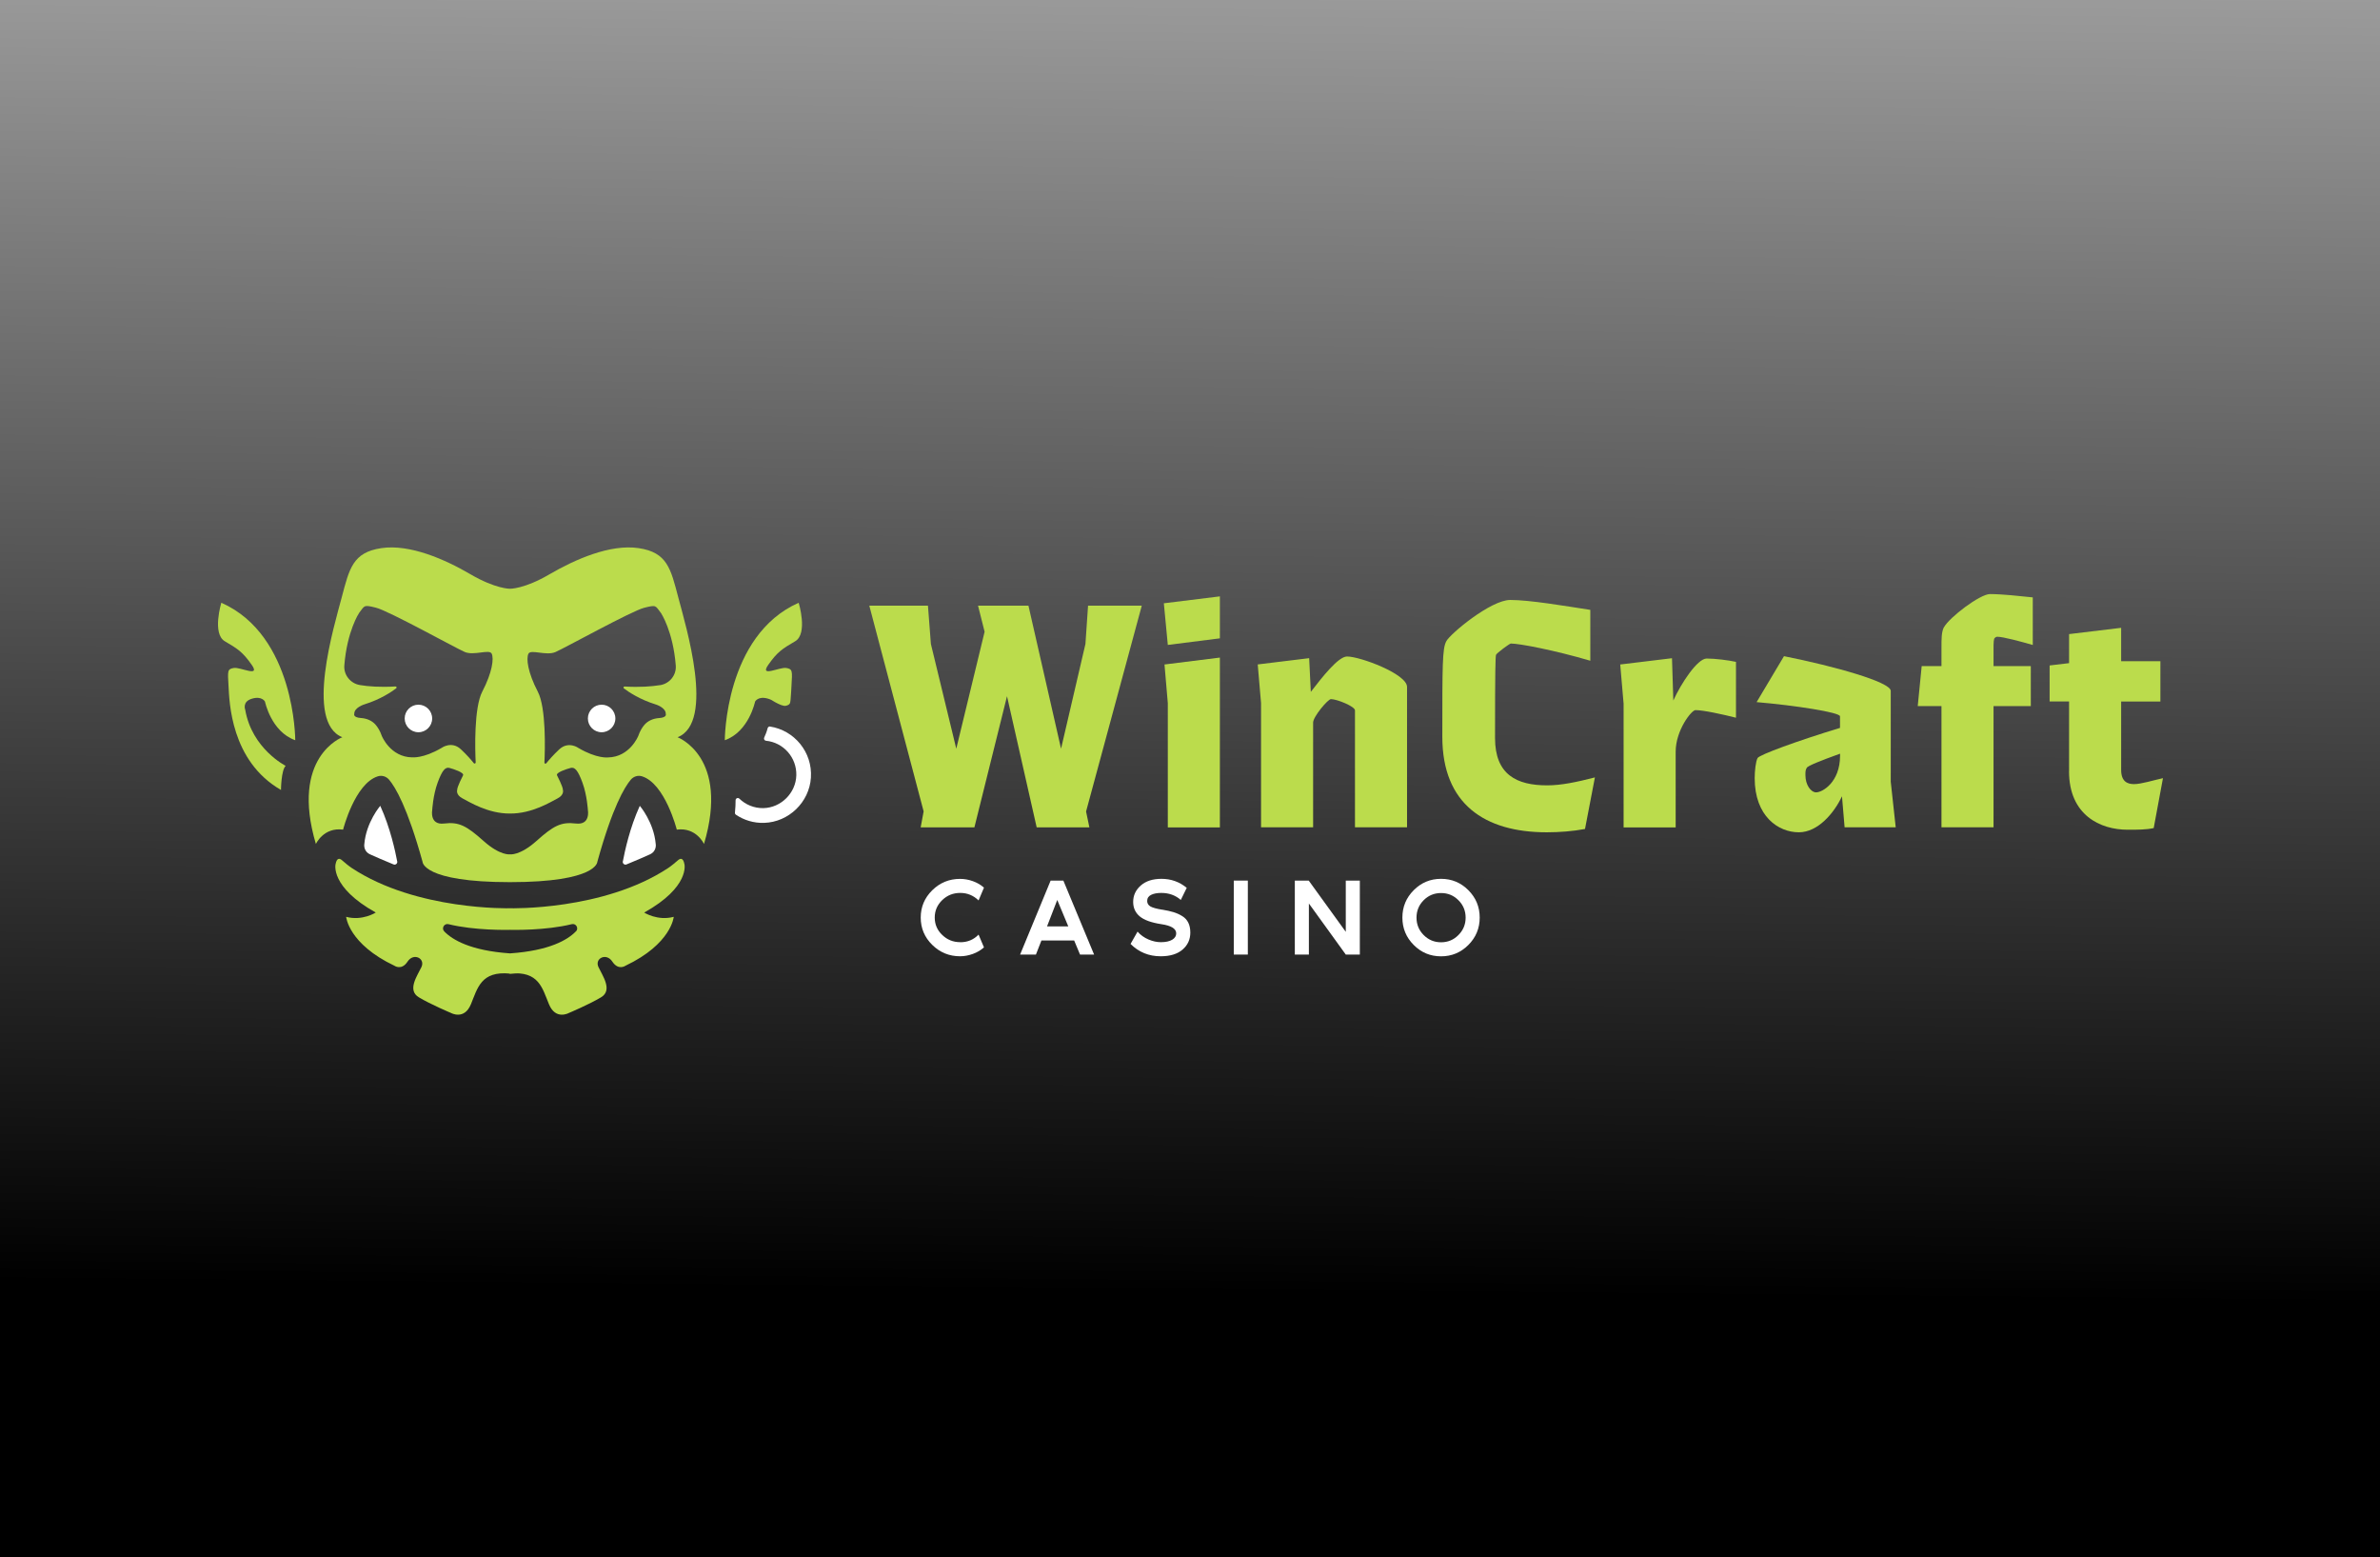 <svg width="318" height="208" viewBox="0 0 318 208" fill="none" xmlns="http://www.w3.org/2000/svg">
<rect x="0" y="0" width="318" height="208" fill="#808080" stroke="none"/>
<g clip-path="url(#clip0_3598_9898)">
<rect width="318" height="208" fill="url(#paint0_linear_3598_9898)"/>
<g clip-path="url(#clip1_3598_9898)">
<path d="M80.385 97.807C81.399 97.807 82.221 96.983 82.221 95.967C82.221 94.951 81.399 94.127 80.385 94.127C79.371 94.127 78.549 94.951 78.549 95.967C78.549 96.983 79.371 97.807 80.385 97.807Z" fill="white"/>
<path d="M83.221 115.067C83.471 113.728 84.15 110.557 85.486 107.636C85.486 107.636 87.364 109.819 87.614 112.747C87.614 112.747 87.785 113.685 86.835 114.122C86.528 114.265 86.028 114.487 85.486 114.716C84.857 114.981 84.185 115.267 83.714 115.461C83.45 115.575 83.164 115.346 83.214 115.06L83.221 115.067Z" fill="white"/>
<path d="M106.721 80.51C96.828 84.877 96.843 98.873 96.843 98.873C100.071 97.734 100.886 93.718 100.886 93.718C100.886 93.718 101.286 92.924 102.629 93.325C102.979 93.432 103.179 93.539 103.55 93.783C104.129 94.098 104.686 94.355 105.021 94.269C105.557 94.133 105.579 93.926 105.621 93.554C105.621 93.482 105.636 93.41 105.643 93.346C105.643 93.339 105.643 93.332 105.643 93.325C105.707 92.602 105.729 92.014 105.75 91.642C105.864 89.623 105.929 89.366 105.043 89.222C104.157 89.079 101.442 90.525 102.649 88.807C103.856 87.089 104.507 86.667 106.243 85.657C107.979 84.648 106.714 80.51 106.714 80.51H106.721Z" fill="#BBDC4C"/>
<path d="M55.907 97.807C56.921 97.807 57.743 96.983 57.743 95.967C57.743 94.951 56.921 94.127 55.907 94.127C54.893 94.127 54.071 94.951 54.071 95.967C54.071 96.983 54.893 97.807 55.907 97.807Z" fill="white"/>
<path d="M90.542 98.472C95.571 96.481 91.628 83.595 90.621 79.772C89.614 75.949 89.15 73.78 85.328 73.214C81.507 72.649 76.8 74.739 73.421 76.708C70.05 78.684 68.142 78.641 68.142 78.641C68.142 78.641 66.235 78.677 62.864 76.708C59.492 74.732 54.778 72.649 50.957 73.214C47.135 73.78 46.678 75.949 45.664 79.772C44.657 83.595 40.714 96.481 45.742 98.472C45.742 98.472 38.75 101.078 42.207 112.733C42.207 112.733 43.221 110.47 45.842 110.814C45.842 110.814 47.4 104.643 50.499 103.691C51.035 103.526 51.614 103.712 51.978 104.134C52.828 105.13 54.442 107.836 56.457 115.109C56.457 115.109 56.435 117.83 68.135 117.83C79.835 117.83 79.814 115.109 79.814 115.109C81.828 107.836 83.442 105.13 84.292 104.134C84.657 103.712 85.235 103.526 85.771 103.691C88.864 104.65 90.428 110.814 90.428 110.814C93.05 110.47 94.064 112.733 94.064 112.733C97.521 101.085 90.528 98.472 90.528 98.472H90.542ZM55.057 101.163C52.15 101.12 51.014 98.3 51.014 98.3C50.785 97.627 50.478 97.14 50.171 96.789C49.685 96.238 48.978 95.959 48.25 95.909C47.135 95.837 47.335 95.365 47.335 95.365C47.307 94.484 48.714 94.076 48.714 94.076C50.814 93.424 52.292 92.429 52.935 91.942C53.05 91.857 52.978 91.685 52.835 91.692C50.778 91.814 49.214 91.692 48.1 91.506C46.828 91.298 45.907 90.16 46.007 88.879C46.371 84.282 47.978 81.877 47.978 81.877C48.757 80.875 48.542 80.753 50.228 81.168C51.914 81.583 60.835 86.537 62.085 87.082C63.335 87.618 65.371 86.674 65.692 87.303C66.014 87.933 65.778 89.816 64.442 92.372C63.307 94.549 63.478 100.211 63.557 101.844C63.557 101.98 63.392 102.044 63.307 101.937C62.985 101.536 62.385 100.834 61.578 100.082C60.335 98.923 59.007 99.896 59.007 99.896C56.535 101.35 55.064 101.156 55.064 101.156L55.057 101.163ZM76.935 109.998C74.95 109.754 73.928 110.32 71.685 112.324C69.442 114.329 68.142 114.114 68.142 114.114C68.142 114.114 66.842 114.329 64.6 112.324C62.357 110.32 61.335 109.754 59.35 109.998C57.364 110.241 57.75 108.201 57.75 108.201C57.75 108.201 57.857 106.239 58.464 104.571C59.071 102.903 59.499 102.423 60.057 102.574C60.614 102.724 62.057 103.197 61.871 103.562C61.871 103.562 61.064 105.108 61.085 105.516C61.085 105.516 60.878 106.168 61.792 106.64C62.707 107.113 65.2 108.688 68.15 108.666C71.092 108.688 73.585 107.113 74.507 106.64C75.421 106.168 75.214 105.516 75.214 105.516C75.228 105.101 74.428 103.562 74.428 103.562C74.242 103.189 75.685 102.724 76.242 102.574C76.8 102.423 77.228 102.903 77.835 104.571C78.442 106.239 78.55 108.201 78.55 108.201C78.55 108.201 78.928 110.234 76.95 109.998H76.935ZM88.192 91.513C87.078 91.692 85.514 91.821 83.457 91.699C83.314 91.692 83.249 91.864 83.357 91.95C83.992 92.429 85.478 93.432 87.578 94.083C87.578 94.083 88.985 94.491 88.957 95.372C88.957 95.372 89.157 95.844 88.042 95.916C87.314 95.966 86.607 96.245 86.121 96.796C85.814 97.147 85.514 97.627 85.278 98.307C85.278 98.307 84.142 101.128 81.235 101.171C81.235 101.171 79.764 101.364 77.292 99.911C77.292 99.911 75.971 98.937 74.721 100.097C73.914 100.848 73.314 101.55 72.992 101.951C72.907 102.058 72.735 101.994 72.742 101.858C72.821 100.226 72.992 94.563 71.857 92.386C70.521 89.831 70.285 87.948 70.607 87.318C70.928 86.688 72.964 87.633 74.214 87.096C75.464 86.559 84.392 81.605 86.071 81.182C87.75 80.76 87.542 80.889 88.321 81.891C88.321 81.891 89.928 84.297 90.292 88.893C90.392 90.181 89.471 91.312 88.2 91.52L88.192 91.513Z" fill="#BBDC4C"/>
<path d="M86.078 121.89C92.214 118.468 91.45 115.432 91.45 115.432C91.271 114.487 90.857 114.673 90.6 114.895C90.171 115.26 89.743 115.633 89.271 115.948C80.635 121.654 68.142 121.317 68.142 121.317C68.142 121.317 55.65 121.654 47.014 115.948C46.542 115.633 46.114 115.268 45.685 114.895C45.428 114.673 45.014 114.487 44.835 115.432C44.835 115.432 44.071 118.468 50.207 121.89C50.207 121.89 48.414 123.042 46.25 122.463C46.25 122.463 46.55 126.078 52.707 128.999C52.707 128.999 53.657 129.672 54.457 128.44C55.264 127.209 56.857 128.018 56.307 129.178C55.757 130.338 54.371 132.249 55.957 133.208C57.535 134.16 60.25 135.299 60.25 135.299C60.25 135.299 62.028 136.308 62.921 134.139C63.814 131.97 64.271 129.672 68.135 130.044C72 129.672 72.45 131.97 73.35 134.139C74.242 136.308 76.021 135.299 76.021 135.299C76.021 135.299 78.735 134.16 80.314 133.208C81.892 132.256 80.514 130.345 79.964 129.178C79.414 128.018 81.007 127.209 81.814 128.44C82.621 129.672 83.564 128.999 83.564 128.999C89.721 126.078 90.021 122.463 90.021 122.463C87.857 123.042 86.064 121.89 86.064 121.89H86.078ZM76.942 124.41C75.85 125.534 73.428 126.98 68.15 127.345C62.864 126.98 60.45 125.534 59.357 124.41C58.95 123.987 59.357 123.307 59.921 123.443C63.421 124.31 67.857 124.209 68.157 124.202C68.457 124.209 72.892 124.31 76.392 123.443C76.964 123.3 77.364 123.987 76.957 124.41H76.942Z" fill="#BBDC4C"/>
<path d="M53.072 115.067C52.822 113.728 52.143 110.557 50.807 107.636C50.807 107.636 48.929 109.819 48.679 112.747C48.679 112.747 48.507 113.685 49.457 114.122C49.764 114.265 50.264 114.487 50.807 114.716C51.436 114.981 52.107 115.267 52.579 115.461C52.843 115.575 53.129 115.346 53.079 115.06L53.072 115.067Z" fill="white"/>
<path d="M39.45 98.873C39.45 98.873 39.464 84.877 29.571 80.51C29.571 80.51 28.314 84.648 30.043 85.657C31.771 86.667 32.428 87.089 33.636 88.807C34.843 90.525 32.128 89.079 31.243 89.222C30.357 89.366 30.421 89.623 30.535 91.642C30.65 93.661 30.8 101.636 37.543 105.516C37.543 105.516 37.564 102.868 38.171 102.295C38.171 102.295 33.664 100.033 32.764 94.799C32.764 94.799 32.321 93.725 33.664 93.325C35.007 92.924 35.407 93.718 35.407 93.718C35.407 93.718 36.221 97.734 39.45 98.873Z" fill="#BBDC4C"/>
<path d="M102.892 97.047C106.121 97.548 108.571 100.448 108.349 103.87C108.135 107.156 105.385 109.812 102.099 109.912C100.699 109.955 99.4 109.547 98.328 108.824C98.235 108.759 98.185 108.652 98.2 108.537C98.264 107.915 98.285 107.363 98.285 106.891C98.285 106.633 98.592 106.497 98.785 106.676C99.614 107.478 100.749 107.965 101.999 107.943C104.356 107.893 106.335 105.924 106.399 103.562C106.464 101.163 104.656 99.166 102.342 98.944C102.142 98.923 102.021 98.708 102.106 98.522C102.249 98.214 102.442 97.763 102.564 97.276C102.599 97.126 102.742 97.018 102.899 97.04L102.892 97.047Z" fill="white"/>
<path d="M66.835 128.776H69.457L69.064 130.008L68.15 130.051L67.135 129.714L66.835 128.776Z" fill="#BBDC4C"/>
<path d="M123.414 108.395L116.15 80.897H123.986L124.379 86.015L127.771 100.004L131.557 84.383L130.679 80.897H137.414L141.771 100.004L145.029 86.015L145.379 80.897H152.557L145.114 108.395L145.557 110.514H138.514L134.55 92.995L130.193 110.514H123.014L123.407 108.395H123.414Z" fill="#BBDC4C"/>
<path d="M162.992 79.658V85.264L156.035 86.144L155.506 80.582L162.992 79.658ZM156.035 93.919L155.592 88.757L162.992 87.834V110.521H156.035V93.926V93.919Z" fill="#BBDC4C"/>
<path d="M188 91.75V110.506H181.043V94.885C181.043 94.356 178.621 93.382 177.829 93.382C177.436 93.382 175.45 95.723 175.45 96.518V110.506H168.493V93.912L168.05 88.75L174.921 87.912L175.143 92.415C176.643 90.475 178.8 87.69 179.986 87.69C181.75 87.69 188 90.031 188 91.75Z" fill="#BBDC4C"/>
<path d="M192.714 98.415C192.714 88.793 192.714 86.631 193.243 85.657C193.729 84.684 199.186 80.138 201.786 80.138C204.386 80.138 209.05 80.932 212.486 81.462V88.256C207.686 86.846 203.021 85.958 201.871 85.958C201.693 85.958 199.979 87.24 199.893 87.461C199.807 87.64 199.757 89.624 199.757 98.587C199.757 103.483 202.664 104.901 206.714 104.901C208.65 104.901 210.679 104.457 213.1 103.841L211.779 110.728C210.15 111.036 208.343 111.172 206.671 111.172C198.35 111.172 192.714 107.378 192.714 98.415Z" fill="#BBDC4C"/>
<path d="M216.928 93.919L216.485 88.757L223.4 87.92L223.579 93.568C224.593 91.32 226.793 87.963 228.029 87.963C229.171 87.963 230.936 88.185 231.95 88.407V95.867C230.186 95.423 227.593 94.85 226.536 94.85C226.007 94.85 223.892 97.542 223.892 100.413V110.521H216.935V93.926L216.928 93.919Z" fill="#BBDC4C"/>
<path d="M234.45 103.934C234.45 103.011 234.586 101.686 234.843 101.243C235.15 100.799 240.036 98.995 245.85 97.226V95.68C245.85 95.15 239.864 94.227 234.707 93.783L238.364 87.647C245.014 88.972 252.629 91.091 252.629 92.279V104.414L253.293 110.506H246.464L246.114 106.361C245.057 108.609 242.9 111.172 240.35 111.172C237.621 111.172 234.45 109.053 234.45 103.934ZM242.686 105.832C243.479 105.832 245.857 104.507 245.857 100.935V100.67C243.3 101.593 241.5 102.302 241.407 102.567C241.229 102.832 241.229 103.097 241.229 103.541C241.229 104.822 241.936 105.839 242.679 105.839L242.686 105.832Z" fill="#BBDC4C"/>
<path d="M259.721 83.811C260.471 82.443 264.564 79.351 265.886 79.351C267.514 79.351 269.85 79.615 271.607 79.794V86.152C270.064 85.708 267.643 85.049 266.85 85.049C266.671 85.049 266.5 85.228 266.45 85.314C266.407 85.443 266.364 85.844 266.364 86.195V88.972H271.343V94.313H266.364V110.507H259.407V94.313H256.236L256.764 88.972H259.407V86.546C259.407 85.264 259.407 84.469 259.714 83.811H259.721Z" fill="#BBDC4C"/>
<path d="M276.457 103.011V93.697H273.857V88.886L276.457 88.578V84.698L283.414 83.86V88.32H288.657V93.704H283.414V102.839C283.414 104.428 284.293 104.736 285.129 104.736C286.1 104.736 287.593 104.249 289 103.942L287.764 110.607C286.793 110.829 285.607 110.829 284.286 110.829C280.629 110.829 276.45 108.889 276.45 103.018L276.457 103.011Z" fill="#BBDC4C"/>
<path d="M128.3 125.856C129.279 125.856 130.093 125.519 130.75 124.839L131.471 126.543C131.057 126.915 130.564 127.209 129.993 127.416C129.414 127.624 128.843 127.731 128.279 127.731C126.829 127.731 125.593 127.223 124.564 126.213C123.536 125.204 123.021 123.98 123.021 122.562C123.021 121.145 123.536 119.921 124.564 118.911C125.593 117.902 126.829 117.394 128.279 117.394C128.843 117.394 129.421 117.494 129.993 117.701C130.571 117.909 131.064 118.195 131.471 118.568L130.75 120.272C130.064 119.606 129.25 119.269 128.3 119.269C127.35 119.269 126.557 119.591 125.893 120.229C125.229 120.873 124.893 121.646 124.893 122.555C124.893 123.464 125.221 124.245 125.893 124.882C126.557 125.526 127.357 125.848 128.3 125.848V125.856Z" fill="white"/>
<path d="M144.307 127.503L143.521 125.62H139.15L138.414 127.503H136.3L140.379 117.623H142.079L146.186 127.503H144.3H144.307ZM139.9 123.737H142.736L141.264 120.207L139.9 123.737Z" fill="white"/>
<path d="M155.286 121.503C155.879 121.603 156.386 121.711 156.8 121.84C157.214 121.969 157.6 122.14 157.957 122.362C158.321 122.584 158.593 122.878 158.771 123.243C158.95 123.608 159.043 124.052 159.043 124.56C159.043 125.484 158.7 126.243 158.007 126.837C157.321 127.431 156.343 127.732 155.079 127.732C153.493 127.732 152.157 127.18 151.057 126.085L151.993 124.438C152.393 124.897 152.886 125.247 153.457 125.491C154.036 125.734 154.579 125.849 155.1 125.849C155.743 125.849 156.25 125.741 156.614 125.527C156.979 125.312 157.157 125.025 157.157 124.675C157.157 124.045 156.493 123.637 155.164 123.443C153.814 123.236 152.85 122.885 152.271 122.391C151.693 121.897 151.407 121.26 151.407 120.472C151.407 119.606 151.743 118.883 152.421 118.282C153.093 117.687 154.021 117.387 155.193 117.387C156.464 117.387 157.586 117.788 158.564 118.589L157.771 120.207C157.05 119.577 156.179 119.27 155.157 119.27C154.607 119.27 154.157 119.355 153.807 119.527C153.457 119.699 153.279 119.971 153.279 120.343C153.279 120.666 153.429 120.909 153.721 121.081C154.014 121.245 154.536 121.389 155.279 121.51L155.286 121.503Z" fill="white"/>
<path d="M166.728 127.503H164.849V117.623H166.728V127.503Z" fill="white"/>
<path d="M179.814 117.623H181.692V127.503H179.814L174.885 120.68V127.503H173.006V117.623H174.864L179.814 124.467V117.623Z" fill="white"/>
<path d="M188.892 118.904C189.899 117.895 191.114 117.387 192.543 117.387C193.971 117.387 195.186 117.895 196.193 118.904C197.2 119.914 197.707 121.131 197.707 122.563C197.707 123.995 197.2 125.212 196.193 126.221C195.186 127.23 193.964 127.739 192.543 127.739C191.121 127.739 189.899 127.238 188.892 126.221C187.885 125.212 187.378 123.995 187.378 122.563C187.378 121.131 187.885 119.914 188.892 118.904ZM190.221 124.897C190.864 125.541 191.636 125.863 192.543 125.863C193.45 125.863 194.229 125.541 194.864 124.897C195.507 124.252 195.829 123.479 195.829 122.57C195.829 121.661 195.507 120.88 194.864 120.243C194.221 119.599 193.45 119.284 192.543 119.284C191.636 119.284 190.857 119.606 190.221 120.243C189.586 120.88 189.264 121.661 189.264 122.57C189.264 123.479 189.586 124.259 190.221 124.897Z" fill="white"/>
</g>
</g>
<defs>
<linearGradient id="paint0_linear_3598_9898" x1="161" y1="-129" x2="157" y2="290" gradientUnits="userSpaceOnUse">
<stop offset="0.035" stop-color="white"/>
<stop offset="0.72"/>
</linearGradient>
<clipPath id="clip0_3598_9898">
<rect width="318" height="208" fill="white"/>
</clipPath>
<clipPath id="clip1_3598_9898">
<rect width="260" height="63" fill="white" transform="translate(29 73)"/>
</clipPath>
</defs>
</svg>
